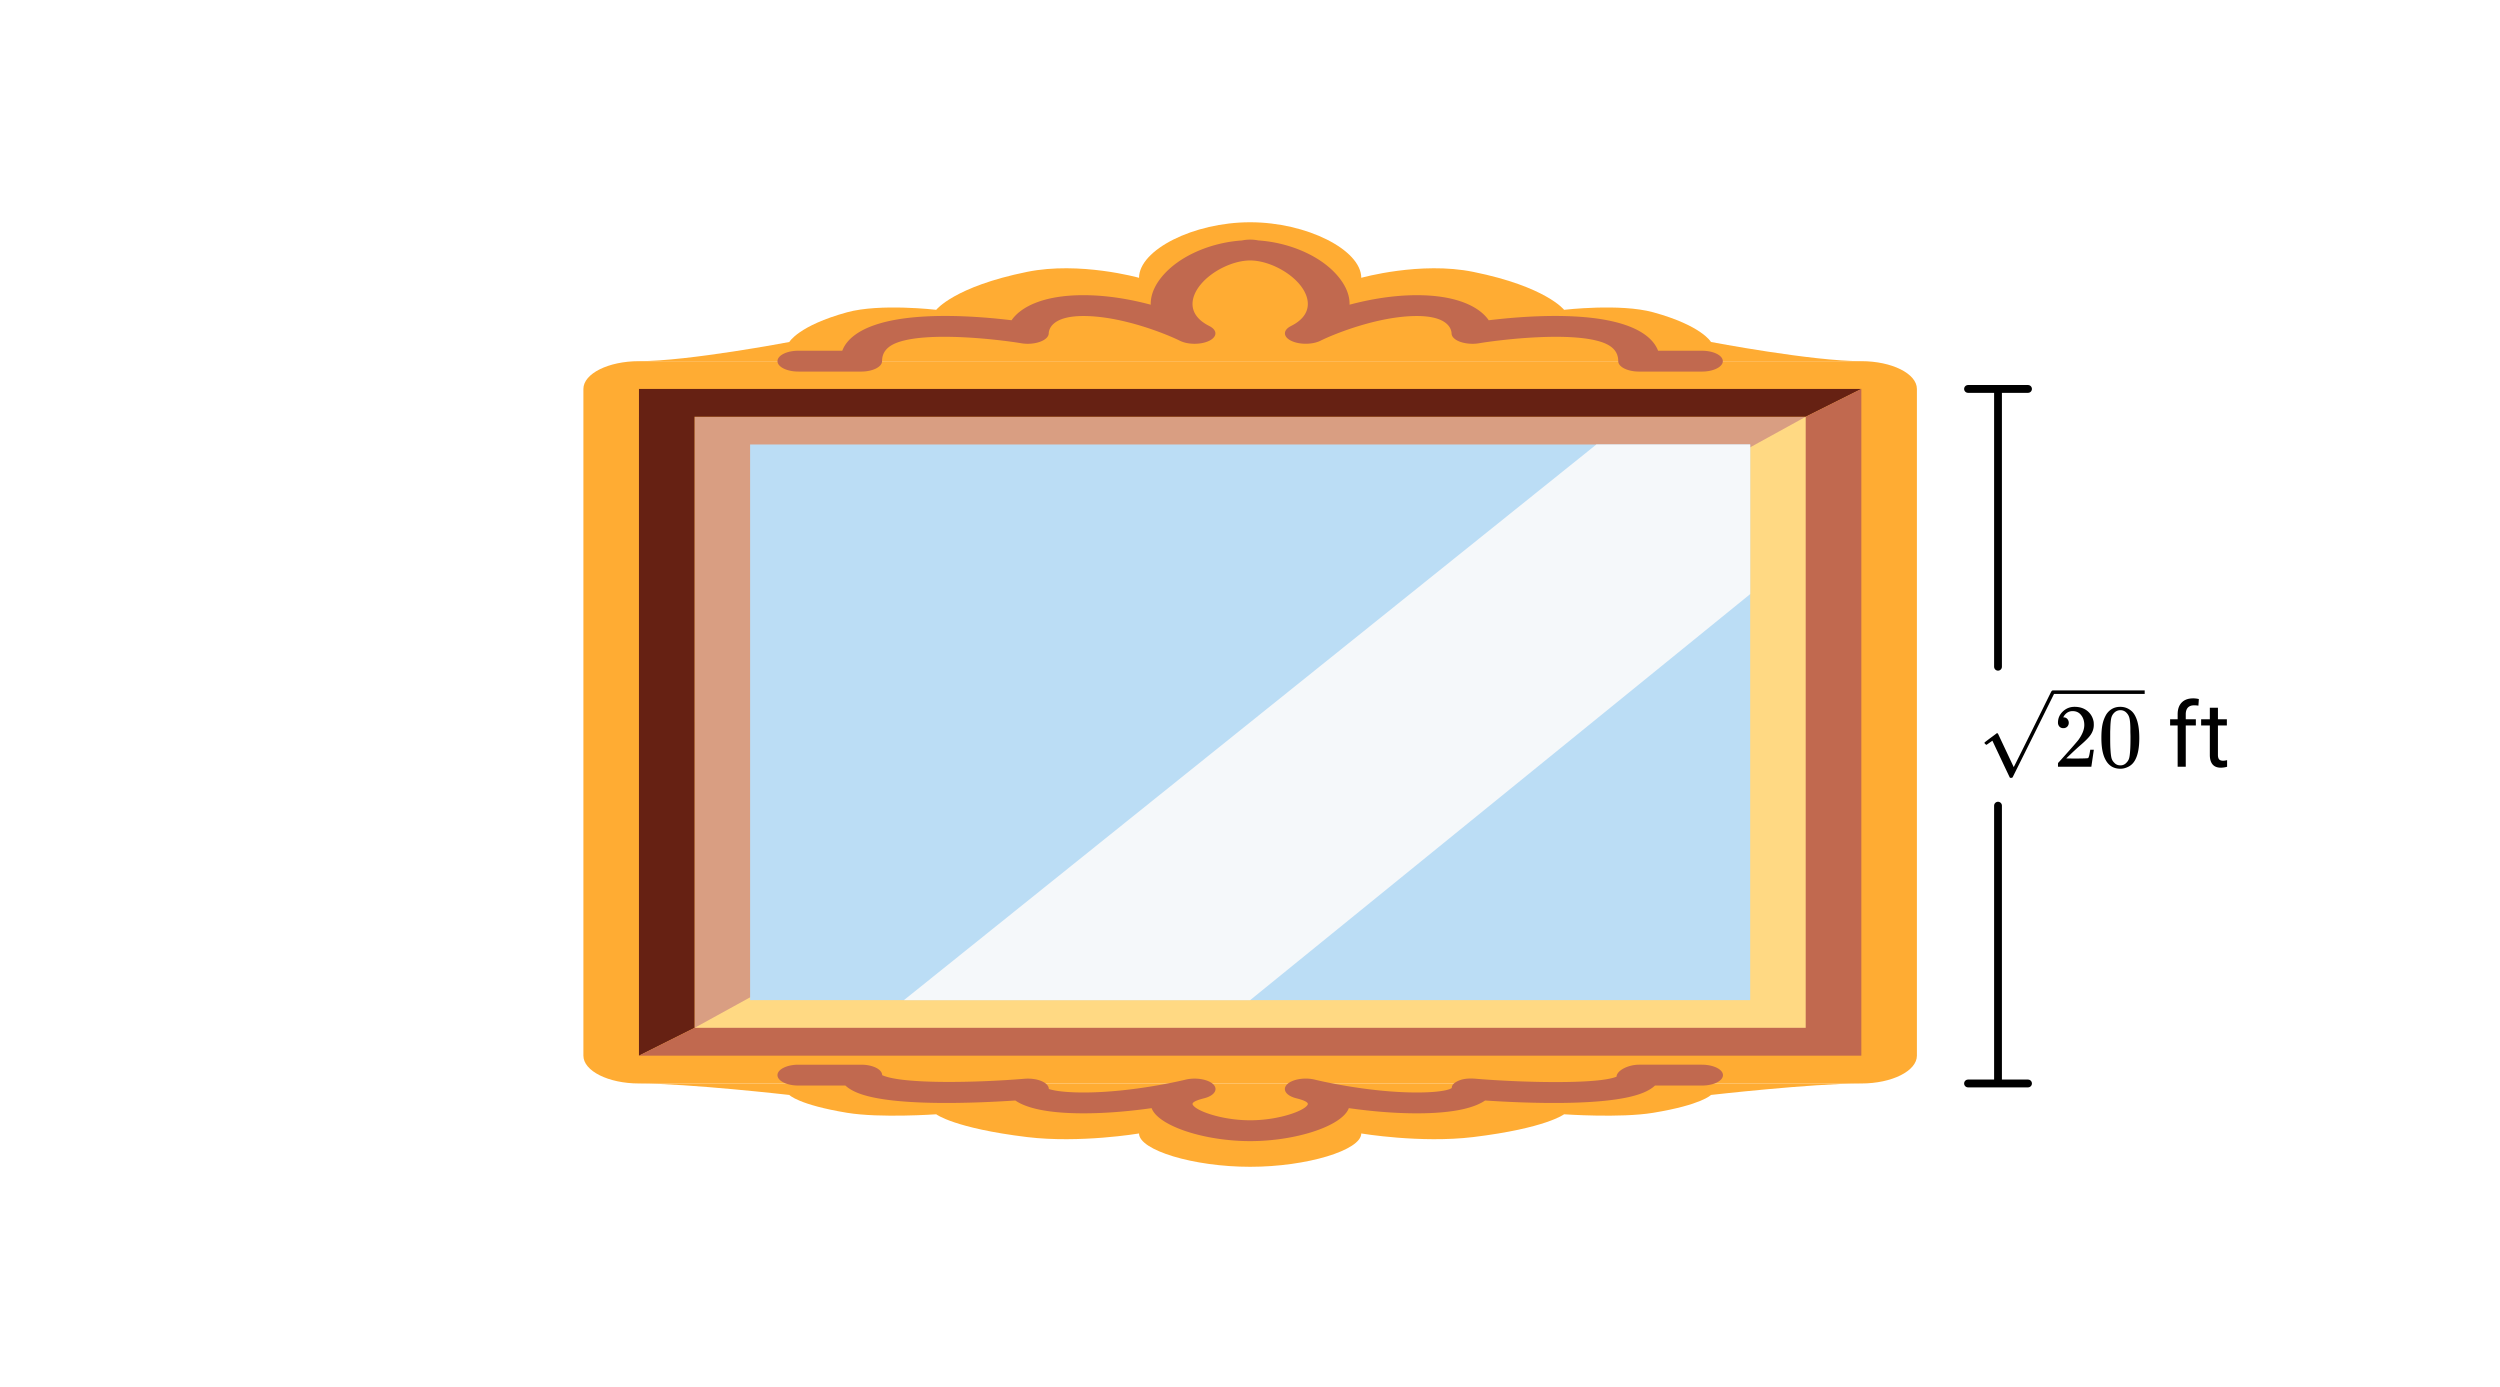 <svg xmlns="http://www.w3.org/2000/svg" xmlns:xlink="http://www.w3.org/1999/xlink" width="449.28" height="249.28" viewBox="0 0 336.96 186.96"><defs><symbol overflow="visible" id="c"><path d="M1.375 0v-5.563H.359v-.843h1.016v-.657c0-.687.18-1.218.547-1.593.363-.375.879-.563 1.547-.563.258 0 .515.031.765.094l-.062.89a3.622 3.622 0 0 0-.594-.046c-.355 0-.633.105-.828.312-.188.211-.281.508-.281.89v.673h1.36v.843h-1.36V0zm0 0"/></symbol><symbol overflow="visible" id="d"><path d="M2.313-7.953v1.547h1.203v.843H2.312v3.97c0 .261.051.46.157.593.113.125.297.188.547.188.125 0 .3-.024.53-.079V0a3.132 3.132 0 0 1-.843.125c-.492 0-.86-.145-1.11-.438-.25-.3-.374-.726-.374-1.28v-3.97H.047v-.843h1.172v-1.547zm0 0"/></symbol><symbol overflow="visible" id="e"><path d="M1.328-5.203a.679.679 0 0 1-.531-.219.782.782 0 0 1-.188-.531c0-.582.22-1.082.657-1.5.437-.414.96-.625 1.578-.625.695 0 1.273.187 1.734.562.457.375.738.871.844 1.485.008.148.016.277.016.39 0 .47-.141.914-.422 1.329-.22.335-.672.796-1.36 1.39-.293.25-.699.621-1.219 1.11l-.718.687.922.016c1.27 0 1.945-.02 2.03-.063.032-.008.071-.098.126-.266.031-.082.082-.351.156-.812v-.047h.484v.047L5.11-.031V0H.61v-.234c0-.157.004-.25.016-.282.008 0 .352-.379 1.031-1.14.875-.977 1.438-1.625 1.688-1.938.539-.738.812-1.414.812-2.031 0-.531-.14-.973-.422-1.328-.273-.363-.656-.547-1.156-.547-.469 0-.851.21-1.14.625-.024.031-.047.078-.079.14-.023.032-.03.055-.03.063 0 .012.015.016.046.016.207 0 .375.074.5.218.125.149.188.32.188.516 0 .2-.07.371-.204.516a.715.715 0 0 1-.53.203zm0 0"/></symbol><symbol overflow="visible" id="f"><path d="M1.156-7.094c.457-.656 1.078-.984 1.86-.984.593 0 1.113.203 1.562.61.219.21.399.484.547.827.3.668.453 1.59.453 2.766 0 1.25-.172 2.21-.516 2.875-.23.469-.562.809-1 1.016-.343.164-.687.25-1.03.25C2.101.266 1.425-.156 1-1 .645-1.664.469-2.625.469-3.875c0-.75.05-1.367.156-1.86.102-.488.281-.94.531-1.359zm2.735-.14a1.108 1.108 0 0 0-.86-.391c-.344 0-.636.133-.875.39a1.44 1.44 0 0 0-.36.688c-.062.262-.105.719-.124 1.375 0 .043-.008.2-.016.469v.672c0 .773.008 1.312.032 1.625.03.562.078.969.14 1.219.063.242.18.449.36.625.218.25.5.375.843.375.332 0 .61-.126.828-.376.176-.175.297-.382.36-.625.062-.25.11-.656.14-1.218.02-.313.032-.852.032-1.625 0-.176-.008-.399-.016-.672v-.469c-.012-.656-.055-1.113-.125-1.375-.063-.27-.184-.5-.36-.687zm0 0"/></symbol><clipPath id="a"><path d="M0 0h336.96v186.473H0zm0 0"/></clipPath><clipPath id="g"><path d="M267 93h22.07v11.844H267zm0 0"/></clipPath></defs><g clip-path="url(#a)" fill="#fff"><path d="M0 0h336.96v186.96H0z"/><path d="M0 0h336.96v186.96H0z"/></g><path d="M269.3 108.59v37.445M269.3 89.867V52.422M273.344 146.035h-8.086M273.344 52.422h-8.086" fill="none" stroke-width="1.053" stroke-linecap="round" stroke-linejoin="round" stroke="#000"/><path d="M250.879 146.035H86.12c-4.117 0-7.488-1.687-7.488-3.746V52.422c0-2.059 3.37-3.742 7.488-3.742H250.88c4.117 0 7.488 1.683 7.488 3.742v89.867c0 2.059-3.37 3.746-7.488 3.746zm0 0" fill="#ffac33"/><path d="M93.61 56.168h149.78v82.375H93.61zm0 0" fill="#d99e82"/><path d="M243.39 138.543H93.61l149.78-82.375zm0 0" fill="#ffd983"/><path d="M101.102 59.91h134.796v74.89H101.102zm0 0" fill="#bbddf5"/><path d="M215.164 59.91l-93.328 74.89H168.5l67.398-54.726V59.91zm0 0" fill="#f5f8fa"/><path d="M243.39 56.168H86.122v-3.746H250.88zM93.61 138.543l-7.489 3.746V56.168h7.488zm0 0" fill="#662113"/><path d="M250.879 142.29H86.12l7.488-3.747h157.27zm0-89.868l-7.488 3.746v82.375h7.488zm0 0" fill="#c1694f"/><path d="M230.613 46.094s-1.222-2.2-7.789-4.004c-4.449-1.223-12.012-.332-12.012-.332s-2.417-3.121-12.238-5.113c-7.113-1.45-15.097.8-15.097.8 0-3.746-7.317-7.488-14.977-7.488s-14.977 3.742-14.977 7.488c0 0-7.984-2.25-15.097-.8-9.813 1.992-12.238 5.113-12.238 5.113s-7.563-.89-12.012.332c-6.559 1.805-7.79 4.004-7.79 4.004s-13.57 2.586-20.265 2.586H250.88c-6.695 0-20.266-2.586-20.266-2.586zM86.121 146.035c6.695 0 20.266 1.547 20.266 1.547s1.222 1.32 7.789 2.406c4.449.735 12.011.2 12.011.2s2.418 1.87 12.239 3.07c7.113.863 15.097-.485 15.097-.485 0 2.247 7.317 4.493 14.977 4.493s14.977-2.246 14.977-4.493c0 0 7.984 1.348 15.097.485 9.813-1.196 12.238-3.07 12.238-3.07s7.563.535 12.012-.2c6.559-1.082 7.79-2.406 7.79-2.406s13.57-1.547 20.265-1.547zm0 0" fill="#ffac33"/><path d="M107.602 50.082h8.476c1.55 0 2.809-.629 2.809-1.402 0-1.188.687-2.012 2.097-2.524 4.125-1.488 13.426-.43 16.676.11.856.144 1.781.066 2.508-.196.727-.258 1.168-.68 1.184-1.125.015-.55.421-2.351 4.683-2.351 5.153 0 11.106 2.398 12.985 3.328l.007.004c1.094.547 2.875.547 3.97 0 1.077-.54 1.093-1.406.05-1.957l-.008-.004-.035-.02c-3.035-1.515-2.598-3.883-1.176-5.593 1.52-1.856 4.395-3.247 6.672-3.247s5.152 1.391 6.68 3.243c1.422 1.71 1.86 4.078-1.176 5.593l-.035.02-.008.004c-1.05.55-1.027 1.418.05 1.957 1.094.547 2.868.547 3.977 0v-.004c1.871-.926 7.825-3.324 12.977-3.324 4.262 0 4.66 1.8 4.683 2.34 0 .453.434.87 1.16 1.136.743.262 1.692.34 2.532.196 3.242-.536 12.535-1.598 16.676-.11 1.41.512 2.097 1.336 2.097 2.524 0 .773 1.258 1.402 2.809 1.402h8.476c1.551 0 2.809-.629 2.809-1.402 0-.778-1.258-1.407-2.809-1.407h-5.914c-.675-1.765-2.554-2.808-4.187-3.394-5.375-1.938-13.98-1.274-18.64-.715-1.169-1.707-4.118-3.379-9.692-3.379-3.219 0-6.38.567-9.067 1.281.036-1.222-.464-2.511-1.527-3.793-2.27-2.742-6.492-4.578-10.762-4.867a5.565 5.565 0 0 0-2.218.004c-4.27.29-8.5 2.125-10.77 4.867-1.062 1.278-1.555 2.57-1.52 3.793-2.695-.718-5.847-1.285-9.066-1.285-5.574 0-8.523 1.672-9.691 3.38-4.668-.563-13.293-1.22-18.64.714-1.634.586-3.513 1.629-4.18 3.394h-5.922c-1.551 0-2.809.63-2.809 1.407 0 .773 1.258 1.402 2.809 1.402zm121.796 93.422h-8.476c-1.55 0-3.031.832-3.031 1.61-2.496 1.058-12.793.8-18.973.284-.82-.07-1.629-.027-2.258.235-.633.265-.984.586-.984 1-.117.16-1.219.617-4.711.617-6.707 0-13.653-1.707-13.727-1.727-1.375-.34-3.062-.066-3.758.63-.695.699-.136 1.538 1.258 1.882 1.137.285 1.649.57 1.52.844-.39.836-3.903 2.117-7.75 2.117-3.852 0-7.363-1.285-7.75-2.117-.137-.27.379-.555 1.52-.844 1.39-.344 1.952-1.183 1.257-1.883-.695-.687-2.383-.968-3.758-.629-.07.02-7.02 1.727-13.73 1.727-3.488 0-4.598-.457-4.68-.469 0-.41-.36-.804-.996-1.07-.621-.266-1.453-.375-2.277-.313-6.16.52-16.461.778-19.192-.488 0-.773-1.257-1.406-2.808-1.406h-8.492c-1.551 0-2.809.633-2.809 1.406 0 .774 1.258 1.403 2.809 1.403h6.347c.367.351.887.664 1.531.94 4.575 1.938 16.122 1.423 21.372 1.075 1.23.852 3.796 1.73 9.187 1.73 3.258 0 6.473-.316 9.184-.699.015.055.043.11.066.164 1.094 2.317 7.152 4.282 13.219 4.282 6.066 0 12.125-1.961 13.226-4.282l.067-.164c2.703.383 5.922.7 9.18.7 5.394 0 7.953-.88 9.19-1.73 5.235.35 16.798.862 21.372-1.075.652-.277 1.16-.59 1.527-.941h6.352c1.55 0 2.808-.63 2.808-1.403s-1.28-1.406-2.832-1.406zm0 0" fill="#c1694f"/><use xlink:href="#b" x="289.141" y="103.347"/><use xlink:href="#c" x="292.137" y="103.347"/><use xlink:href="#d" x="296.63" y="103.347"/><use xlink:href="#e" x="276.773" y="103.347"/><use xlink:href="#f" x="282.764" y="103.347"/><g clip-path="url(#g)"><path d="M267.758 100.387c-.035 0-.09-.032-.164-.094-.07-.063-.117-.117-.117-.164 0-.024.003-.04.011-.047.016-.031.29-.242.82-.637.536-.39.797-.593.805-.601a.089.089 0 0 1 .063-.024c.054 0 .105.04.144.118.04.082 2.098 4.457 2.098 4.457.008 0 .426-.836 1.262-2.512.832-1.672 1.664-3.36 2.504-5.055.836-1.7 1.265-2.566 1.289-2.605.066-.11.144-.168.242-.168H5116.18v.472H276.852l-2.73 5.504-2.849 5.73c-.035.055-.109.083-.23.083-.074 0-.121-.012-.148-.035-.024-.024-2.352-4.973-2.352-4.973l-.785.55zm8.957-7.332h4849.578v.472H276.715zm0 0"/></g></svg>